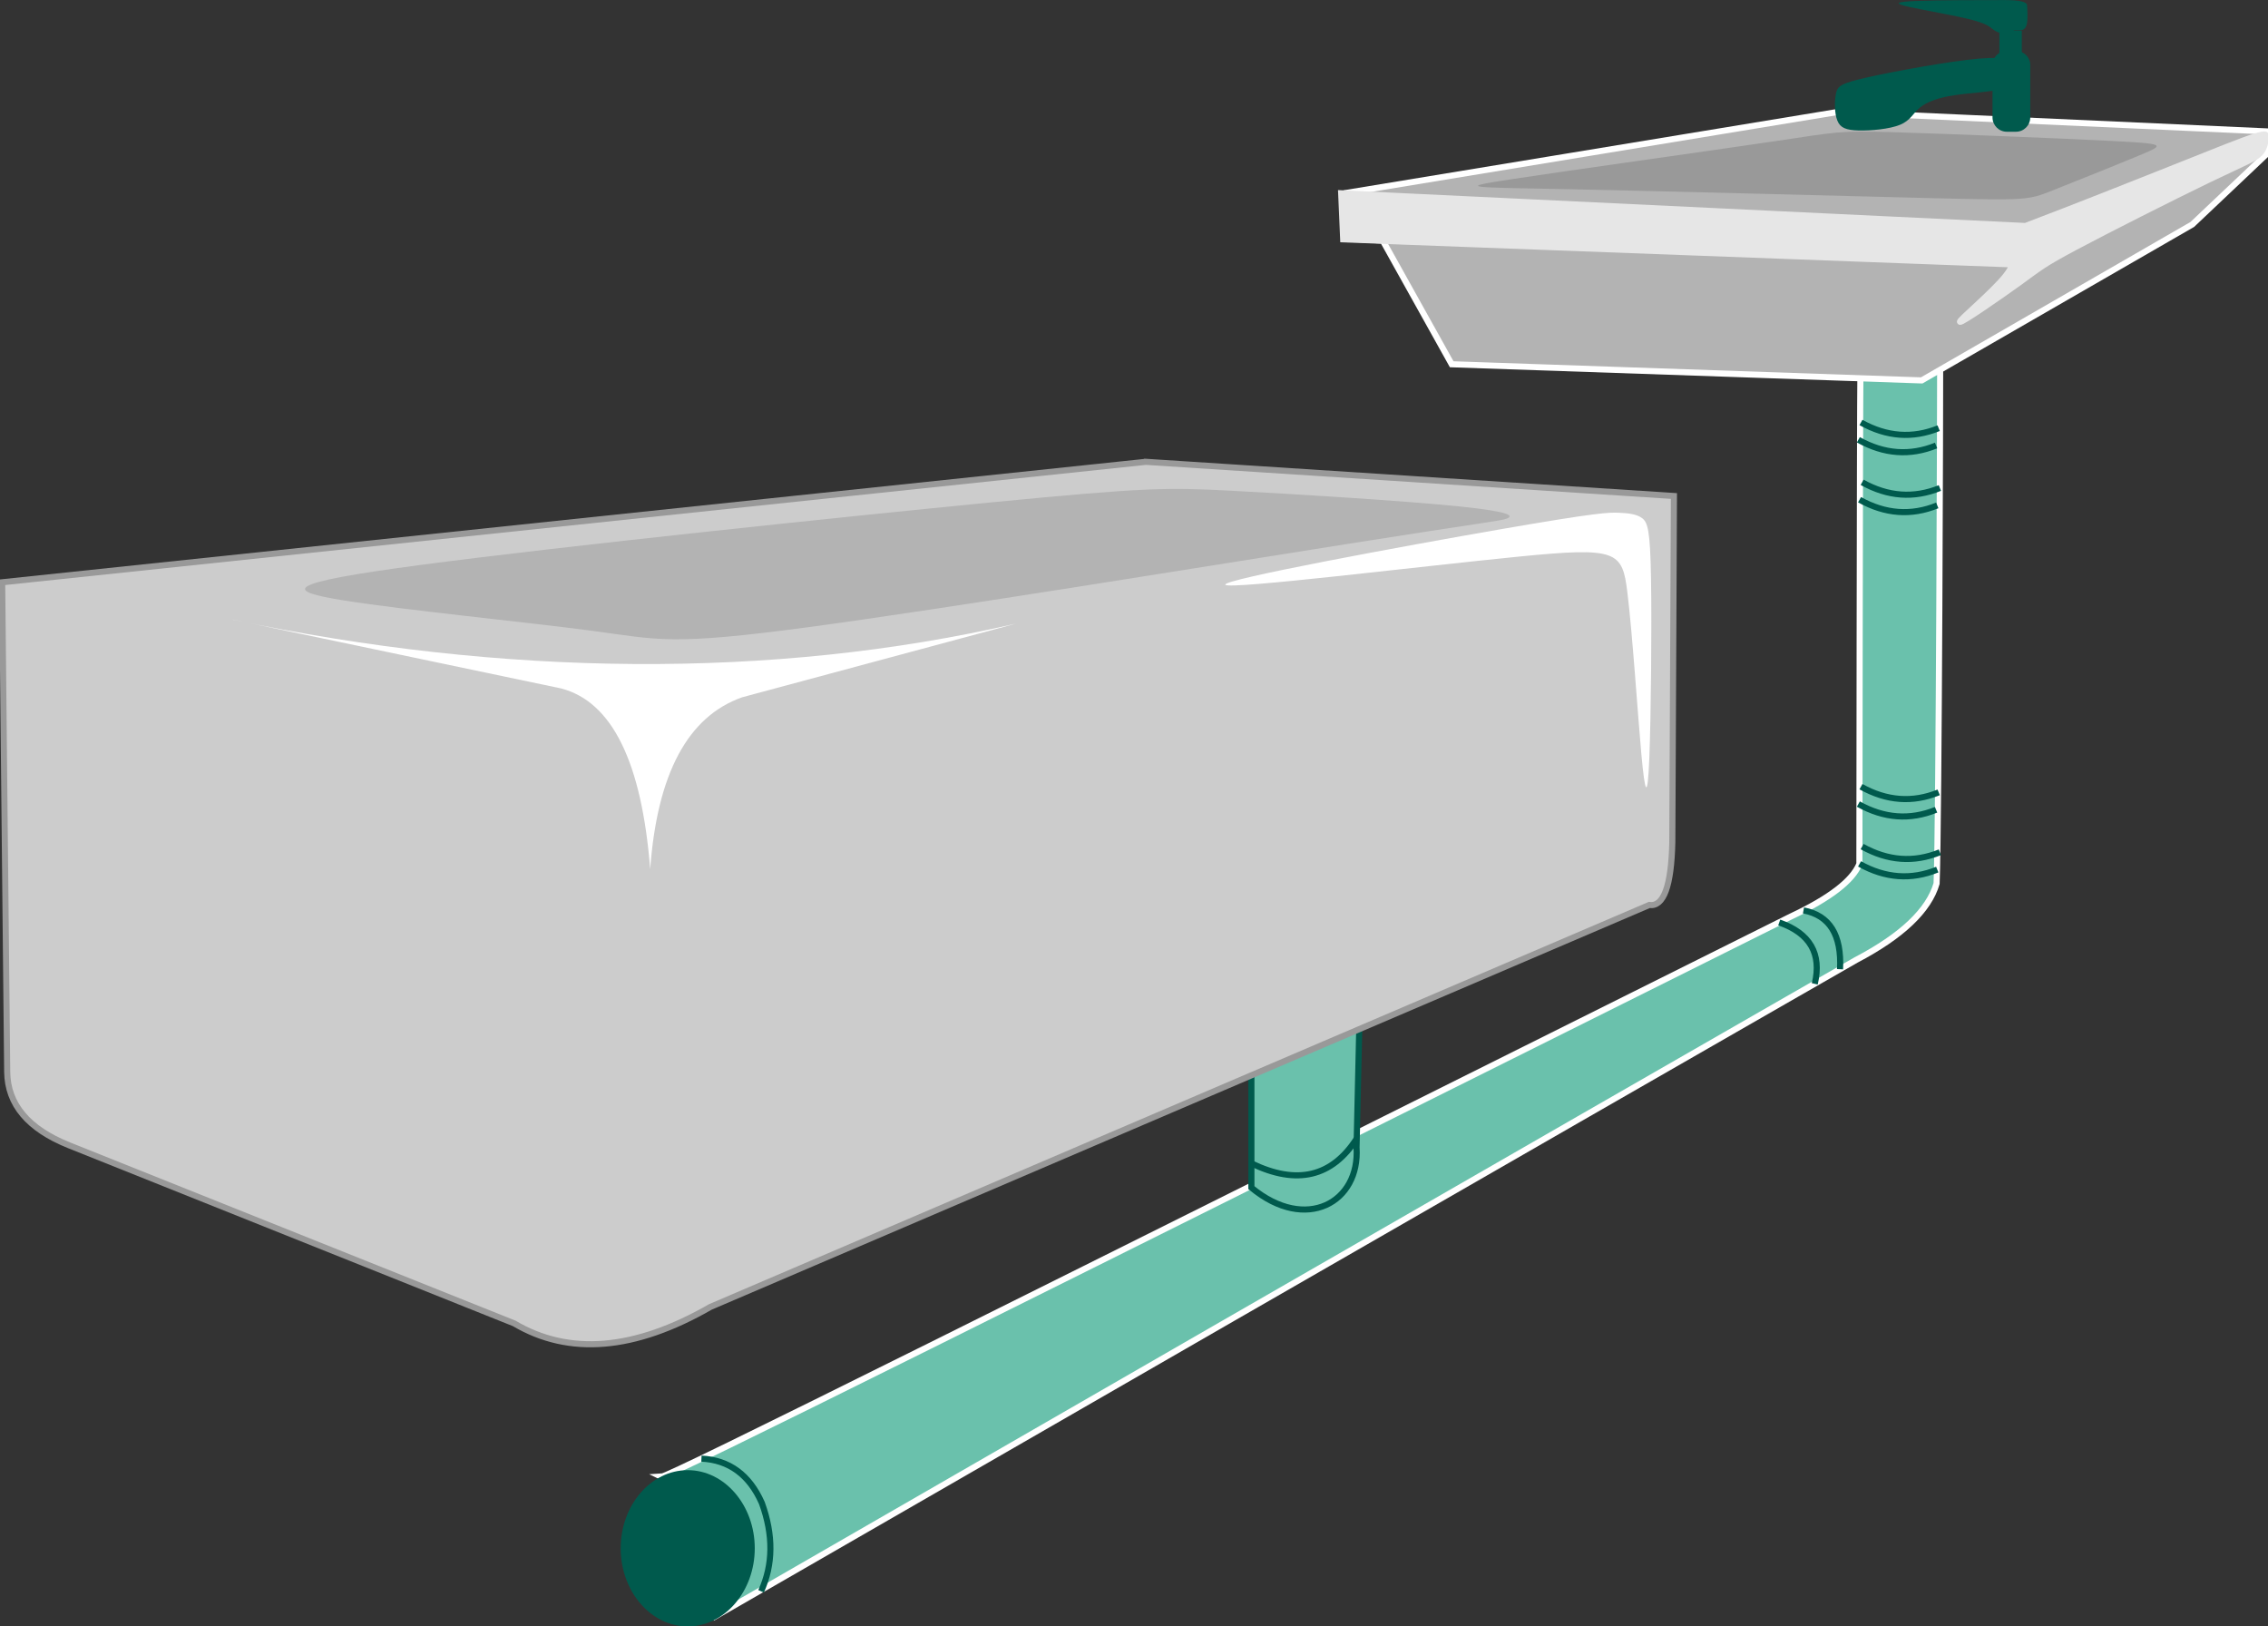 <svg width="212" height="152" viewBox="0 0 212 152" fill="none" xmlns="http://www.w3.org/2000/svg">
<rect x="0" y="0" width="212" height="152" fill="#333333" stroke="none"/>
<g clip-path="url(#clip0_378_11833)">
<path fill-rule="evenodd" clip-rule="evenodd" d="M61.831 138.02L66.871 151.052C139.973 108.912 173.501 89.713 173.501 89.713C177.785 87.464 180.288 85.083 181.022 82.571C181.251 77.035 181.362 35.503 181.355 34.611C176.385 34.438 173.903 34.355 173.903 34.355C173.841 39.725 173.806 80.737 173.806 80.737C173.162 82.308 171.034 83.948 167.408 85.651C92.56 122.988 62.628 137.979 61.817 138.013L61.831 138.02Z" fill="#6AC1AC" stroke="white" stroke-width="0.57" stroke-miterlimit="22.93"/>
<path fill-rule="evenodd" clip-rule="evenodd" d="M116.973 100.274C123.697 97.395 127.059 95.956 127.059 95.956C127.059 95.956 126.976 99.714 126.802 107.237C127.142 112.358 122.089 115.23 116.973 110.995V100.274Z" fill="#6AC1AC" stroke="#005A4D" stroke-width="0.57" stroke-miterlimit="22.93"/>
<path d="M116.973 108.725C121.222 110.78 124.508 110.005 126.823 106.399" stroke="#005A4D" stroke-width="0.57" stroke-miterlimit="22.93"/>
<path fill-rule="evenodd" clip-rule="evenodd" d="M64.285 152C67.737 152 70.551 148.72 70.551 144.699C70.551 140.678 67.737 137.397 64.285 137.397C60.833 137.397 58.019 140.678 58.019 144.699C58.019 148.72 60.833 152 64.285 152Z" fill="#005A4D"/>
<path d="M65.567 136.318C68.16 136.449 70.045 137.833 71.21 140.456C72.305 143.467 72.277 146.221 71.141 148.72" stroke="#005A4D" stroke-width="0.57" stroke-miterlimit="22.93"/>
<path d="M166.313 86.211C169.197 87.222 170.299 89.139 169.633 91.949" stroke="#005A4D" stroke-width="0.57" stroke-miterlimit="22.93"/>
<path d="M168.58 85.084C171.02 85.547 172.156 87.374 171.997 90.579" stroke="#005A4D" stroke-width="0.57" stroke-miterlimit="22.93"/>
<path d="M173.82 80.737C176.225 82.08 178.644 82.26 181.084 81.27" stroke="#005A4D" stroke-width="0.57" stroke-miterlimit="22.93"/>
<path d="M173.709 75.145C176.114 76.488 178.533 76.668 180.973 75.678" stroke="#005A4D" stroke-width="0.57" stroke-miterlimit="22.93"/>
<path d="M174.062 79.118C176.468 80.46 178.887 80.64 181.327 79.651" stroke="#005A4D" stroke-width="0.57" stroke-miterlimit="22.93"/>
<path d="M173.952 73.519C176.357 74.862 178.776 75.042 181.216 74.052" stroke="#005A4D" stroke-width="0.57" stroke-miterlimit="22.93"/>
<path d="M173.82 46.701C176.225 48.044 178.644 48.224 181.084 47.234" stroke="#005A4D" stroke-width="0.57" stroke-miterlimit="22.93"/>
<path d="M173.709 41.102C176.114 42.445 178.533 42.625 180.973 41.635" stroke="#005A4D" stroke-width="0.57" stroke-miterlimit="22.93"/>
<path d="M174.062 45.075C176.468 46.417 178.887 46.597 181.327 45.608" stroke="#005A4D" stroke-width="0.57" stroke-miterlimit="22.93"/>
<path d="M173.952 39.483C176.357 40.825 178.776 41.005 181.216 40.016" stroke="#005A4D" stroke-width="0.57" stroke-miterlimit="22.93"/>
<path fill-rule="evenodd" clip-rule="evenodd" d="M107.068 43.165C35.823 50.667 0.201 54.418 0.201 54.418C0.513 84.924 0.673 100.178 0.673 100.178C0.707 103.216 2.634 105.5 6.44 107.029C34.187 118.13 48.065 123.68 48.065 123.68C53.201 126.719 59.322 126.206 66.413 122.137C124.917 97.098 154.162 84.578 154.162 84.578C155.507 84.765 156.227 82.814 156.318 78.73C156.422 57.145 156.47 46.355 156.47 46.355C123.537 44.224 107.075 43.158 107.075 43.158L107.068 43.165Z" fill="#CCCCCC" stroke="#999999" stroke-width="0.57" stroke-miterlimit="22.93"/>
<path fill-rule="evenodd" clip-rule="evenodd" d="M21.764 57.905C42.227 62.196 52.458 64.341 52.458 64.341C57.213 65.587 59.986 71.22 60.776 81.235C61.428 72.307 64.297 66.95 69.378 65.165C86.43 60.576 94.949 58.285 94.949 58.285C72.192 63.531 46.885 63.22 21.764 57.912V57.905Z" fill="white"/>
<path fill-rule="evenodd" clip-rule="evenodd" d="M92.954 46.922C78.814 48.3 52.501 51.054 39.421 52.784C26.341 54.514 26.5 55.22 32.212 56.127C37.923 57.033 49.188 58.134 55.385 58.958C61.575 59.788 62.697 60.342 75.577 58.611C88.456 56.881 113.098 52.867 126.054 50.819C139.002 48.77 140.264 48.694 140.86 48.459C141.449 48.223 141.373 47.829 136.292 47.317C131.211 46.805 121.125 46.175 115.101 45.863C109.078 45.552 107.102 45.552 92.962 46.922H92.954Z" fill="#B3B3B3"/>
<path fill-rule="evenodd" clip-rule="evenodd" d="M114.547 54.646C114.152 54.175 131.252 51.026 140.312 49.455C149.372 47.884 150.398 47.884 151.299 47.919C152.207 47.961 152.99 48.037 153.503 48.431C154.016 48.826 154.252 49.532 154.328 54.058C154.404 58.584 154.328 66.916 154.169 70.854C154.009 74.785 153.774 74.315 153.42 70.425C153.067 66.529 152.595 59.214 152.117 55.359C151.646 51.504 151.174 51.109 141.997 52.016C132.819 52.923 114.935 55.123 114.54 54.653L114.547 54.646Z" fill="white"/>
<path fill-rule="evenodd" clip-rule="evenodd" d="M179.629 35.552L204.923 20.977L211.744 14.52L211.799 12.277L171.734 10.471L125.894 18.022L126.081 22.326L129.249 22.479L135.696 34.043L179.629 35.552Z" fill="#B3B3B3" stroke="white" stroke-width="0.57" stroke-miterlimit="22.93"/>
<path fill-rule="evenodd" clip-rule="evenodd" d="M189.34 21.122L125.367 18.063L125.554 22.368L188.113 24.707C188.016 25.004 187.815 25.364 187.469 25.8C186.221 27.364 183.046 29.98 183.212 30.077C183.379 30.174 186.886 27.745 188.779 26.382C190.664 25.018 190.934 24.714 194.005 23.08C197.076 21.447 202.947 18.485 206.364 16.831C209.789 15.184 210.766 14.845 211.265 14.305C211.764 13.765 211.785 13.018 211.792 12.644C211.797 12.395 210.565 12.762 208.097 13.744C204.389 15.219 196.979 18.174 192.972 19.724C191.17 20.423 190.054 20.838 189.347 21.115L189.34 21.122Z" fill="#E6E6E6" stroke="#E6E6E6" stroke-width="0.57" stroke-miterlimit="22.93"/>
<path fill-rule="evenodd" clip-rule="evenodd" d="M165.606 13.239C159.353 14.167 146.828 15.904 141.338 16.741C135.848 17.572 137.4 17.496 146.55 17.682C155.7 17.869 172.447 18.319 180.925 18.527C189.395 18.734 189.596 18.693 191.773 17.835C193.95 16.977 198.109 15.302 200.23 14.416C202.344 13.523 202.42 13.426 197.346 13.17C192.272 12.914 182.048 12.506 176.946 12.354C171.844 12.201 171.872 12.312 165.62 13.239H165.606Z" fill="#999999"/>
<path d="M188.439 4.754H187.586C186.847 4.754 186.249 5.352 186.249 6.09V10.976C186.249 11.714 186.847 12.312 187.586 12.312H188.439C189.178 12.312 189.777 11.714 189.777 10.976V6.09C189.777 5.352 189.178 4.754 188.439 4.754Z" fill="#005A4D"/>
<path d="M188.702 3.149H187.177V6.097H188.702V3.149Z" fill="#005A4D" stroke="#005A4D" stroke-width="0.57" stroke-miterlimit="22.93"/>
<path fill-rule="evenodd" clip-rule="evenodd" d="M188.64 2.824C188.882 2.837 189.257 2.858 189.416 2.388C189.576 1.917 189.506 0.962 189.479 0.484C189.455 0.166 188.758 0.007 187.385 0.007C185.326 0.007 181.202 0.007 179.136 0.09C177.071 0.173 177.057 0.332 178.471 0.65C179.885 0.969 182.72 1.439 184.266 1.841C185.812 2.242 186.054 2.561 186.325 2.768C186.595 2.976 186.886 3.066 187.156 3.114C187.427 3.163 187.683 3.163 187.85 3.1C188.016 3.045 188.092 2.934 188.189 2.879C188.286 2.824 188.39 2.824 188.633 2.83L188.64 2.824Z" fill="#005A4D"/>
<path fill-rule="evenodd" clip-rule="evenodd" d="M184.959 5.481C182.228 5.723 177.279 6.623 174.666 7.204C172.045 7.786 171.761 8.042 171.616 8.748C171.47 9.447 171.47 10.596 171.747 11.274C172.018 11.952 172.565 12.16 173.716 12.194C174.867 12.222 176.613 12.07 177.605 11.661C178.596 11.253 178.818 10.582 179.469 10.049C180.114 9.516 181.181 9.128 182.672 8.9C184.169 8.672 186.096 8.602 187.129 8.305C188.162 8 188.3 7.467 188.418 7.059C188.536 6.651 188.626 6.374 188.418 6.021C188.21 5.668 187.704 5.246 184.973 5.481H184.959Z" fill="#005A4D"/>
</g>
<defs>
<clipPath id="clip0_378_11833">
<rect width="212" height="152" fill="white"/>
</clipPath>
</defs>
</svg>
